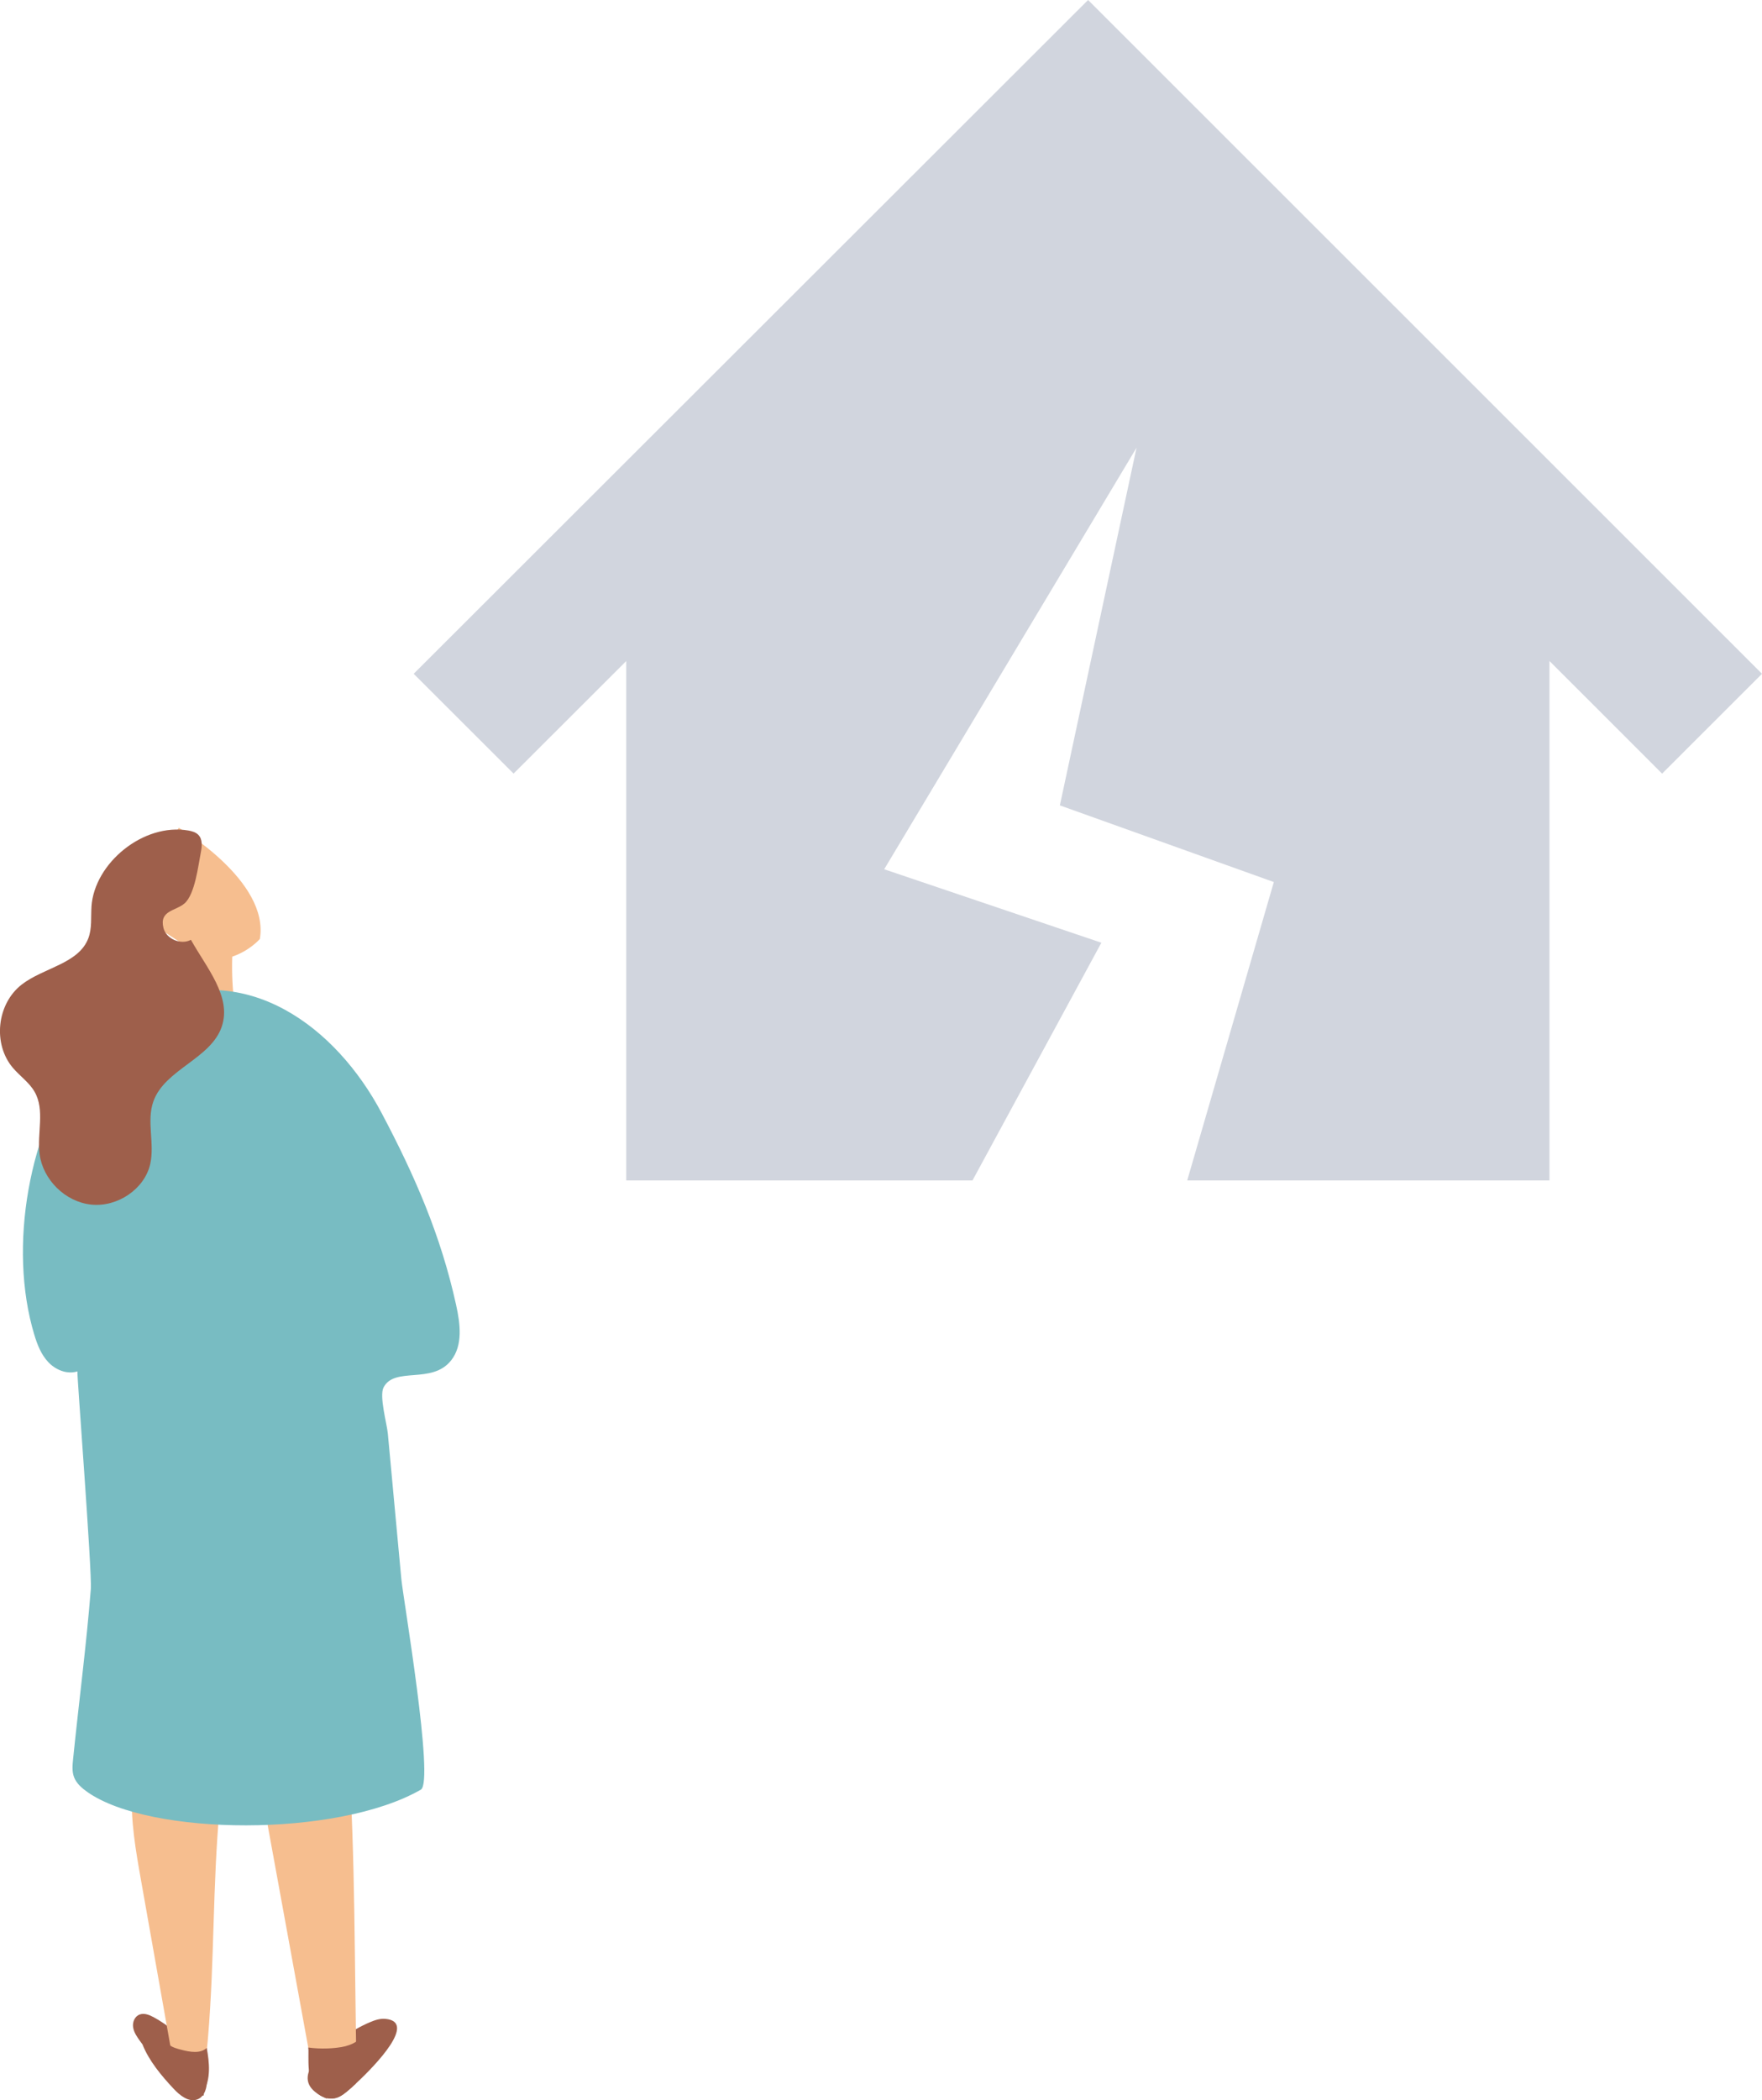 <svg width="115" height="137" viewBox="0 0 115 137" fill="none" xmlns="http://www.w3.org/2000/svg">
<g clip-path="url(#clip0_449_291)">
<path d="M15.216 61.411C15.051 63.377 15.184 65.369 15.609 67.3C14.509 67.697 13.371 67.995 12.215 68.186C11.968 66.051 11.848 63.902 11.855 61.753C13.075 61.726 14.296 61.7 15.516 61.673L15.216 61.411Z" fill="#F6BE8F"/>
<path d="M9.128 131.407C9.435 131.302 9.773 131.447 10.059 131.605C10.706 131.962 11.302 132.407 11.822 132.916L12.48 133.216C13.151 133.671 13.375 134.424 13.404 135.224C13.471 135.436 13.509 135.649 13.5 135.856C13.489 136.1 13.431 136.362 13.309 136.573C13.302 136.616 13.295 136.658 13.289 136.698C13.266 136.698 13.242 136.698 13.22 136.7C13.133 136.809 13.022 136.896 12.882 136.949C12.32 137.16 11.735 136.689 11.328 136.251C10.521 135.389 9.713 134.416 9.299 133.36C9.248 133.291 9.197 133.225 9.148 133.156C8.944 132.873 8.737 132.578 8.688 132.242C8.637 131.907 8.792 131.522 9.126 131.409L9.128 131.407Z" fill="#9E5F4B"/>
<path d="M20.876 136.673C20.876 136.673 20.885 136.678 20.89 136.682C20.954 136.722 21.021 136.758 21.09 136.787C21.17 136.827 21.256 136.864 21.348 136.9L21.294 136.853C21.439 136.889 21.594 136.9 21.761 136.884C22.09 136.856 22.374 136.651 22.63 136.444C22.739 136.356 22.948 136.173 23.21 135.931C24.539 134.7 27.231 131.887 25.155 131.696C24.797 131.662 24.446 131.785 24.119 131.925C23.868 132.031 23.559 132.182 23.226 132.369C22.623 132.7 21.941 133.142 21.365 133.625C20.97 133.958 20.623 134.313 20.392 134.669C19.919 135.391 19.91 136.116 20.879 136.673H20.876Z" fill="#9E5F4B"/>
<path d="M17.336 118.327L20.092 133.418C20.101 133.467 20.11 133.516 20.119 133.564C20.187 133.938 20.265 134.316 20.39 134.669C20.468 134.893 20.563 135.107 20.688 135.304C20.714 135.347 20.743 135.387 20.772 135.427C21.634 135.551 22.499 135.407 23.114 134.816C23.223 134.351 23.25 133.827 23.241 133.36C23.241 133.302 23.241 133.244 23.239 133.189C23.235 132.916 23.23 132.644 23.226 132.371C23.121 125.534 23.15 118.638 22.537 111.814C22.808 111.585 22.808 111.016 22.557 110.712C22.268 110.363 21.808 110.285 21.388 110.252C20.116 110.147 17.107 109.876 16.3 111.365C15.609 112.643 17.08 116.896 17.34 118.327H17.336Z" fill="#F6BE8F"/>
<path d="M14.335 117.938C13.869 123.103 14.007 127.733 13.578 132.9C13.511 133.704 13.431 134.54 13.062 135.233C12.969 135.409 12.831 135.573 12.675 135.687C12.546 135.678 12.411 135.656 12.271 135.62C12.115 135.58 11.966 135.527 11.824 135.464C11.813 135.44 11.802 135.416 11.793 135.389C11.526 135.311 11.371 134.889 11.311 134.547C10.608 130.587 9.906 126.627 9.206 122.667C8.859 120.711 8.51 118.729 8.617 116.738C8.668 115.783 8.832 114.807 9.288 113.998C9.741 113.189 10.53 112.574 11.377 112.592C12.371 112.614 13.213 113.478 13.7 114.461C14.011 115.087 14.215 115.78 14.309 116.492L14.318 116.44C14.316 116.463 14.313 116.487 14.311 116.509C14.371 116.98 14.382 117.46 14.338 117.934L14.335 117.938Z" fill="#F6BE8F"/>
<path d="M4.347 89.506C4.583 89.543 4.823 89.532 5.052 89.461C5.003 89.477 6.014 102.537 5.928 103.656C5.634 107.365 5.145 111.054 4.77 114.756C4.73 115.15 4.692 115.561 4.834 115.932C4.99 116.338 5.341 116.643 5.701 116.896C9.775 119.772 22.021 119.874 27.468 116.743C28.362 116.229 26.306 104.21 26.193 102.994C25.899 99.834 25.606 96.677 25.313 93.517C25.255 92.888 24.741 91.072 25.033 90.508C25.75 89.115 28.198 90.332 29.449 88.735C30.222 87.746 30.038 86.353 29.771 85.135C28.773 80.582 27.062 76.673 24.91 72.611C21.945 67.006 16.113 62.584 9.581 65.509C7.886 66.266 6.543 67.435 5.472 68.851C1.863 73.626 0.522 81.377 2.234 87.052C2.431 87.708 2.685 88.368 3.163 88.868C3.474 89.195 3.903 89.439 4.35 89.51L4.347 89.506Z" fill="#78BCC2"/>
<path d="M11.671 54C11.671 54 17.605 57.469 16.96 61.251C16.96 61.251 15.778 62.629 13.842 62.617C11.904 62.606 11.673 61.409 11.673 61.409L9.813 60.2L10.813 58.629L9.813 56.731L11.671 54Z" fill="#F6BE8F"/>
<path d="M5.972 59.129C5.923 59.829 6.014 60.556 5.763 61.211C5.127 62.873 2.843 63.12 1.418 64.224C-0.213 65.489 -0.487 68.106 0.847 69.666C1.305 70.2 1.914 70.617 2.26 71.224C2.945 72.422 2.407 73.917 2.583 75.279C2.796 76.942 4.247 78.402 5.954 78.579C7.661 78.757 9.43 77.573 9.804 75.937C10.108 74.595 9.548 73.137 10.013 71.84C10.764 69.749 13.769 69.069 14.476 66.962C15.133 65.002 13.471 63.122 12.462 61.307C11.8 61.66 10.846 61.249 10.668 60.531C10.382 59.384 11.477 59.427 12.042 58.933C12.729 58.333 12.938 56.46 13.106 55.611C13.184 55.213 13.231 54.749 12.944 54.458C12.777 54.287 12.528 54.218 12.291 54.176C9.364 53.669 6.165 56.296 5.97 59.131L5.972 59.129Z" fill="#9E5F4B"/>
<path d="M20.876 136.673C20.876 136.673 20.885 136.678 20.89 136.682C20.954 136.722 21.021 136.758 21.09 136.787C21.17 136.827 21.256 136.865 21.348 136.9L21.294 136.853C21.439 136.889 21.594 136.9 21.761 136.885C22.09 136.856 22.374 136.651 22.63 136.445C22.739 136.356 22.948 136.173 23.21 135.931C23.29 135.633 23.346 135.329 23.397 135.027C23.519 134.336 23.641 133.645 23.764 132.954L23.746 132.396C23.746 132.731 23.535 132.996 23.237 133.187C22.959 133.367 22.608 133.482 22.283 133.536C21.979 133.585 21.67 133.616 21.363 133.625C20.948 133.64 20.53 133.62 20.119 133.565C20.187 133.938 19.905 136.116 20.876 136.673Z" fill="#9E5F4B"/>
<path d="M10.744 132.616C10.644 132.889 10.795 133.2 11.026 133.38C11.257 133.56 11.553 133.64 11.839 133.713C12.4 133.86 13.073 133.98 13.493 133.591C13.669 134.551 13.771 135.6 13.282 136.451C13.144 136.693 12.913 136.933 12.629 136.916C12.442 136.904 12.284 136.784 12.146 136.662C11.064 135.711 10.442 134.282 10.488 132.86C10.491 132.785 10.499 132.7 10.562 132.656C10.622 132.611 10.739 132.662 10.715 132.733L10.746 132.616H10.744Z" fill="#9E5F4B"/>
</g>
<path d="M71.016 0L27 43.953L33.52 50.463L40.872 43.122V77H63.473L71.883 61.496L57.708 56.704L74.177 29.207L69.174 52.537L83.139 57.538L77.487 77H101.128V43.117L108.48 50.465L115 43.953L71.016 0Z" fill="#D1D5DE"/>
<defs>
<clipPath id="clip0_449_291">
<rect width="30" height="83" fill="white" transform="translate(0 54)"/>
</clipPath>
</defs>
</svg>
